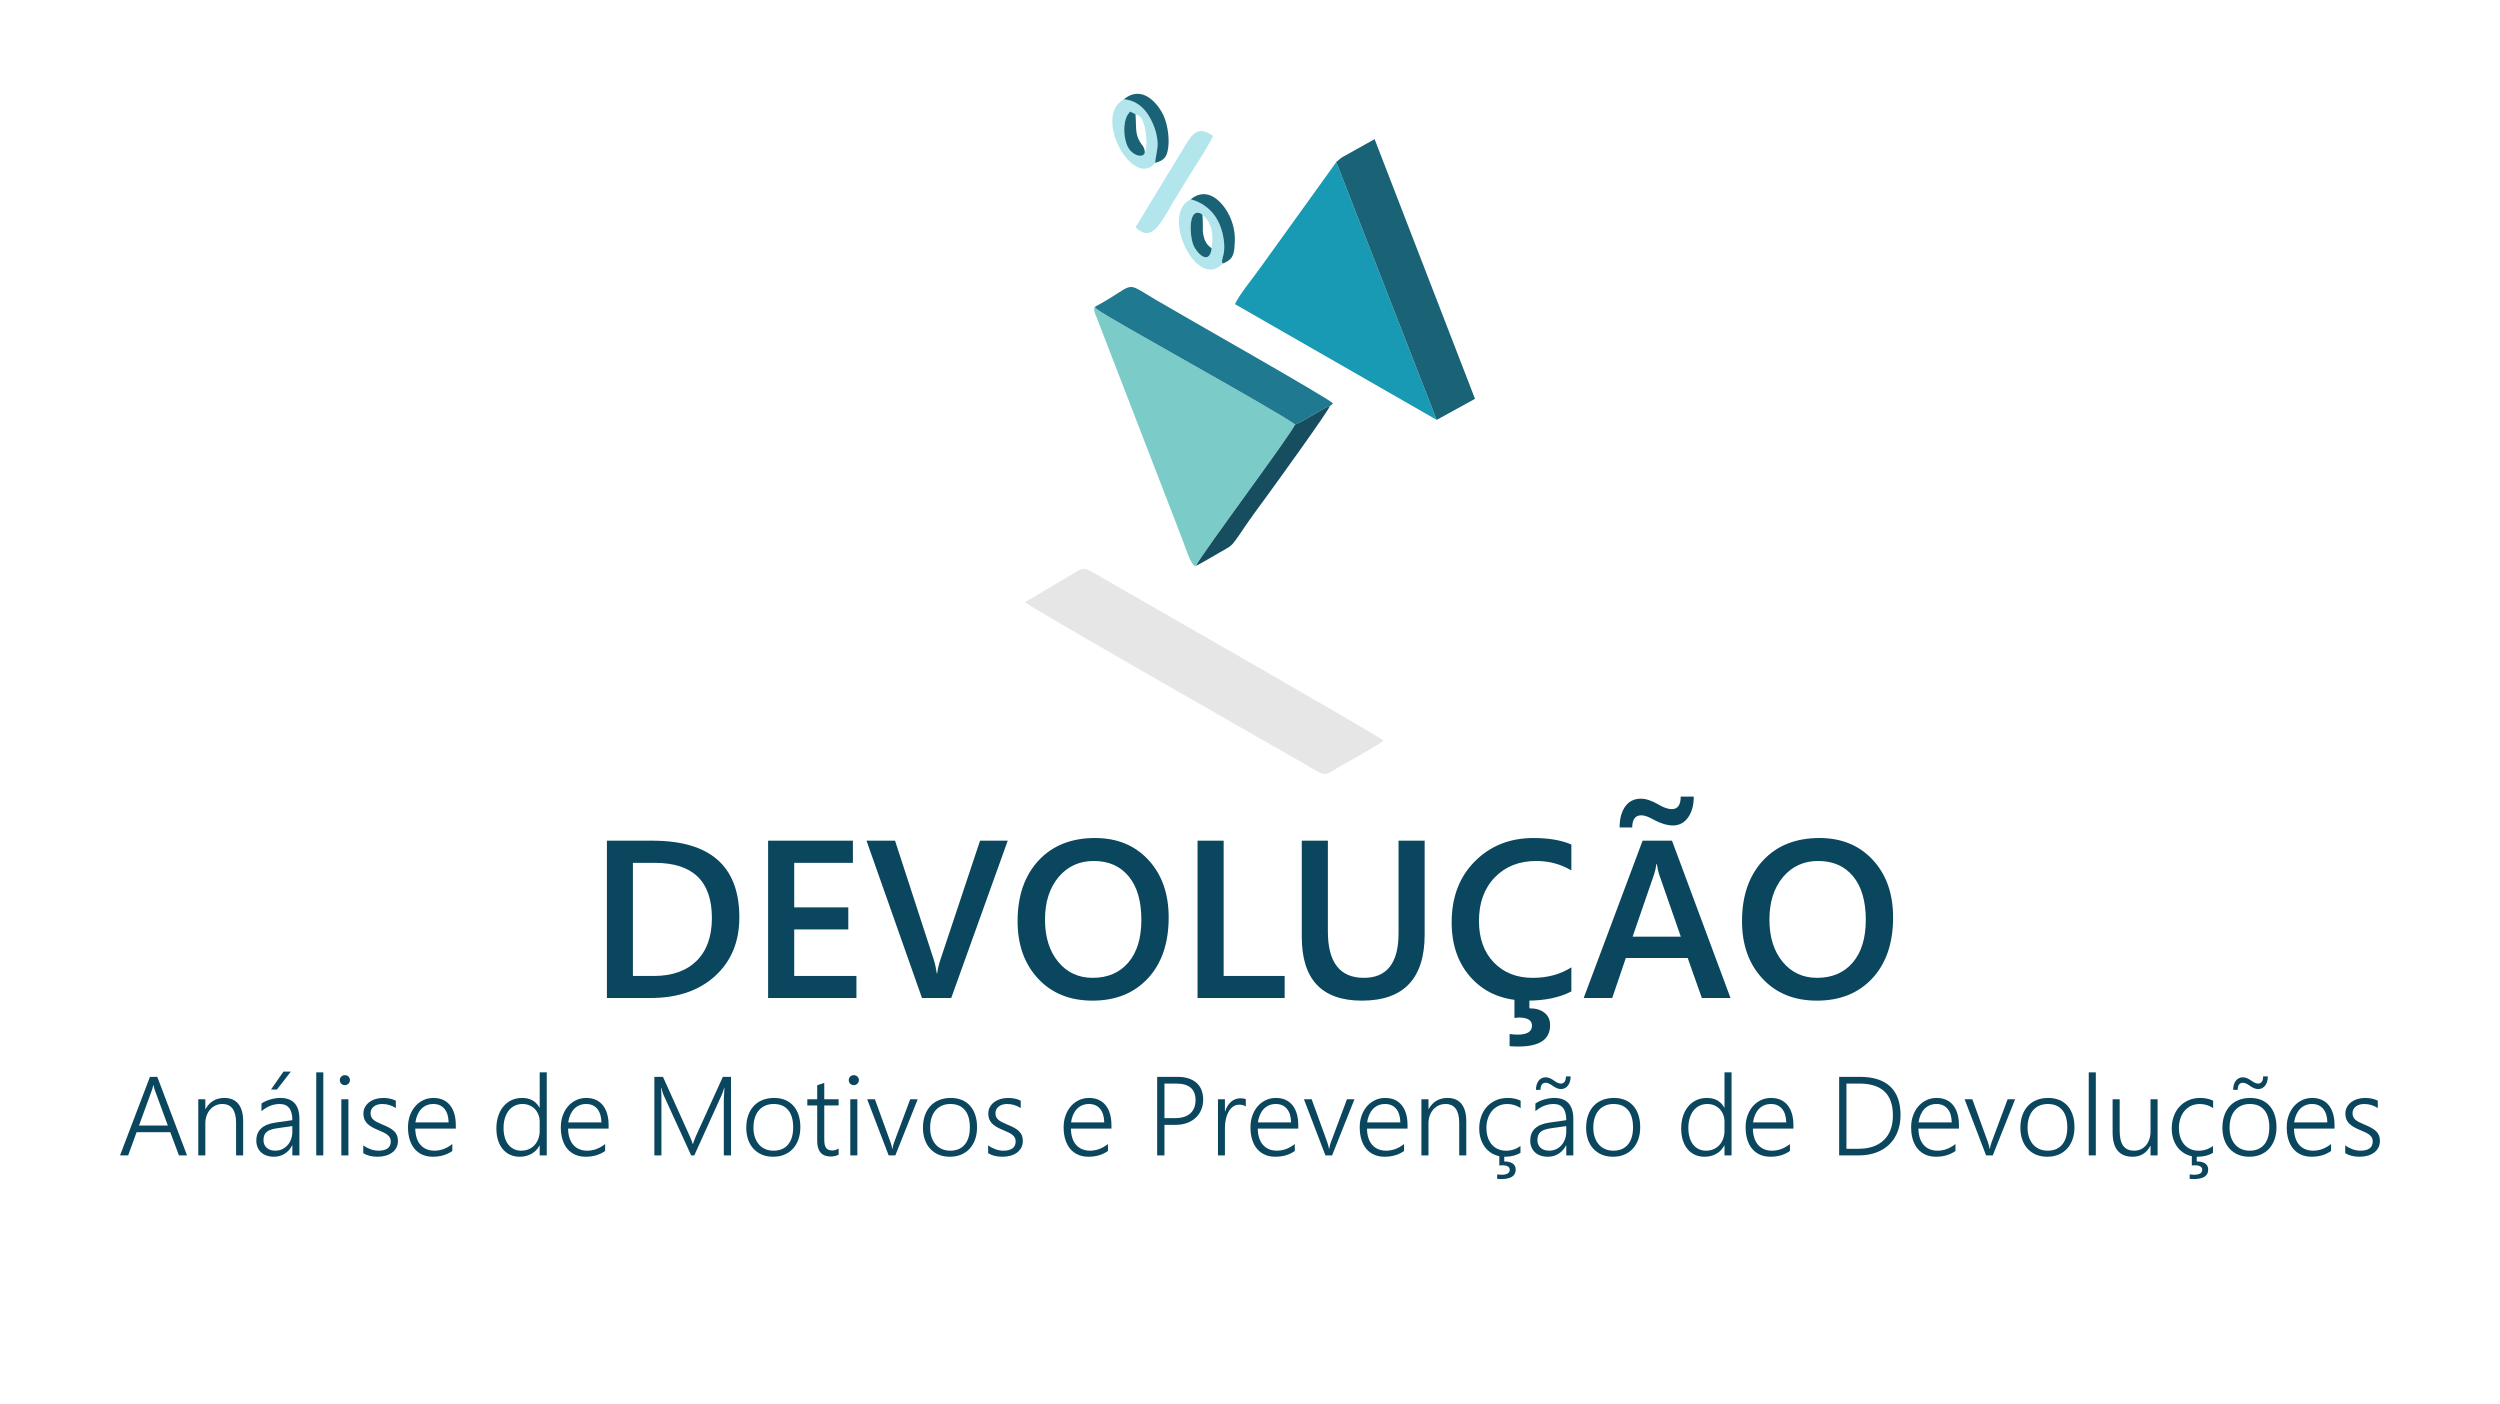 <?xml version="1.0" encoding="UTF-8"?>
<!DOCTYPE svg PUBLIC "-//W3C//DTD SVG 1.1//EN" "http://www.w3.org/Graphics/SVG/1.1/DTD/svg11.dtd">
<!-- Creator: CorelDRAW 2020 (64 Bit) -->
<svg xmlns="http://www.w3.org/2000/svg" xml:space="preserve" width="94.192mm" height="52.917mm" version="1.1" style="shape-rendering:geometricPrecision; text-rendering:geometricPrecision; image-rendering:optimizeQuality; fill-rule:evenodd; clip-rule:evenodd"
viewBox="0 0 9384.03 5271.93"
 xmlns:xlink="http://www.w3.org/1999/xlink"
 xmlns:xodm="http://www.corel.com/coreldraw/odm/2003">
 <defs>
  <style type="text/css">
   <![CDATA[
    .fil1 {fill:none}
    .fil8 {fill:#164E60}
    .fil5 {fill:#189AB4}
    .fil6 {fill:#1A6276}
    .fil7 {fill:#1F7990}
    .fil4 {fill:#7BCCC9}
    .fil9 {fill:#B2E6EC}
    .fil3 {fill:#E6E6E6}
    .fil0 {fill:white}
    .fil2 {fill:#0A465E;fill-rule:nonzero}
   ]]>
  </style>
 </defs>
 <g id="Camada_x0020_1">
  <rect class="fil0" x="-0" y="-0" width="9384.03" height="5271.93"/>
  <rect class="fil1" x="439.33" y="439.32" width="8505.38" height="4393.28"/>
  <path class="fil2" d="M2278.12 3746.16l0 -590.6 170.38 0c217.77,0 326.73,95.88 326.73,287.92 0,91.1 -30.23,164.34 -90.68,219.73 -60.45,55.25 -141.43,82.95 -242.93,82.95l-163.5 0zm97.56 -507.37l0 424.57 78.31 0c68.88,0 122.45,-18.98 160.83,-56.8 38.24,-37.96 57.36,-91.53 57.36,-160.69 0,-138.06 -71.41,-207.08 -214.53,-207.08l-81.96 0z"/>
  <polygon id="1" class="fil2" points="3214.69,3746.16 2883.19,3746.16 2883.19,3155.56 3201.47,3155.56 3201.47,3238.79 2981.18,3238.79 2981.18,3405.95 3184.19,3405.95 3184.19,3488.75 2981.18,3488.75 2981.18,3663.36 3214.69,3663.36 "/>
  <path id="2" class="fil2" d="M3782.66 3155.56l-212.15 590.6 -109.66 0 -208.34 -590.6 107.12 0 145.79 448.04c4.63,14.35 8.15,30.93 10.68,49.91l1.68 0c1.83,-15.75 5.91,-32.62 11.96,-50.75l149.02 -447.21 103.89 0z"/>
  <path id="3" class="fil2" d="M4100.93 3756.01c-85.05,0 -153.24,-27.56 -204.55,-82.81 -51.17,-55.1 -76.75,-126.94 -76.75,-215.37 0,-95.03 26.14,-170.81 78.31,-227.33 52.15,-56.51 123.01,-84.91 212.42,-84.91 82.94,0 149.72,27.56 200.47,82.38 50.61,54.97 75.92,126.82 75.92,215.52 0,96.3 -25.86,172.49 -77.74,228.58 -52.02,55.96 -121.33,83.94 -208.07,83.94zm4.5 -524.25c-53.99,0 -97.99,20.1 -132.02,60.45 -33.87,40.49 -50.89,93.49 -50.89,159.42 0,65.65 16.59,118.52 49.48,158.59 32.9,40.06 76.06,60.16 129.34,60.16 56.52,0 101.22,-19.12 133.84,-57.22 32.62,-38.24 49.07,-91.67 49.07,-160.27 0,-70.58 -15.88,-125.12 -47.66,-163.5 -31.63,-38.39 -75.35,-57.64 -131.16,-57.64z"/>
  <polygon id="4" class="fil2" points="4822.13,3746.16 4495.14,3746.16 4495.14,3155.56 4593.12,3155.56 4593.12,3663.36 4822.13,3663.36 "/>
  <path id="5" class="fil2" d="M5347.65 3507.31c0,165.75 -78.59,248.7 -235.62,248.7 -150.43,0 -225.65,-79.71 -225.65,-239.27l0 -361.17 97.99 0 0 341.06c0,115.84 44.98,173.76 135.09,173.76 86.75,0 130.18,-55.95 130.18,-167.57l0 -347.25 97.99 0 0 351.74z"/>
  <path id="6" class="fil2" d="M5898.31 3721.42c-44.42,23.06 -99.82,34.59 -165.89,34.59 -85.76,0 -154.36,-27 -205.96,-81.12 -51.6,-54.13 -77.46,-125.12 -77.46,-212.99 0,-94.33 29.1,-170.67 87.16,-228.87 58.06,-58.34 131.45,-87.44 220.16,-87.44 57.08,0 104.46,8.16 141.99,24.32l0 97.29c-39.78,-23.61 -83.65,-35.43 -131.73,-35.43 -63.96,0 -115.84,20.38 -155.49,61.3 -39.64,40.91 -59.61,95.59 -59.61,163.92 0,65.1 18.56,116.97 55.67,155.49 37.11,38.67 85.76,57.92 146.21,57.92 55.67,0 104.03,-13.21 144.94,-39.5l0 90.53zm-79.85 126.95c0,53.14 -39.5,79.85 -118.52,79.85 -12.93,0 -24.04,-0.42 -33.45,-1.27l0 -45.69c12.09,1.68 21.93,2.39 29.24,2.39 36.55,0 54.82,-11.25 54.82,-33.74 0,-20.24 -16.59,-30.51 -49.76,-30.51 -2.81,0 -8.15,0.56 -16.17,1.68l0 -74.93 56.1 0 0 38.67c23.9,0 42.73,5.62 56.8,16.73 14.06,11.11 20.94,26.71 20.94,46.81z"/>
  <path id="7" class="fil2" d="M6495.66 3746.16l-107.55 0 -53.14 -150.29 -232.24 0 -51.04 150.29 -107.12 0 221.13 -590.6 110.37 0 219.59 590.6zm-186.55 -230.28l-81.96 -235.62c-2.53,-7.59 -5.2,-19.97 -7.87,-36.98l-1.69 0c-2.38,15.61 -5.2,27.98 -8.15,36.98l-81.26 235.62 180.93 0zm48.64 -525.65c0,31.77 -7.02,57.78 -21.23,78.03 -14.06,20.1 -33.32,30.23 -57.49,30.23 -19.69,0 -42.31,-6.61 -67.91,-19.69 -21.37,-12.36 -37.96,-18.55 -49.76,-18.55 -23.05,0 -34.58,15.18 -34.58,45.69l-47.38 0c0,-32.62 6.89,-58.77 20.95,-78.45 14.06,-19.69 33.59,-29.53 58.9,-29.53 18.7,0 40.21,7.03 64.67,21.09 19.83,12.09 36.98,18.13 51.46,18.13 22.22,0 33.32,-15.74 33.32,-46.95l49.07 0z"/>
  <path id="8" class="fil2" d="M6820.13 3756.01c-85.05,0 -153.24,-27.56 -204.55,-82.81 -51.17,-55.1 -76.75,-126.94 -76.75,-215.37 0,-95.03 26.14,-170.81 78.31,-227.33 52.15,-56.51 123.01,-84.91 212.42,-84.91 82.94,0 149.72,27.56 200.47,82.38 50.61,54.97 75.92,126.82 75.92,215.52 0,96.3 -25.86,172.49 -77.74,228.58 -52.02,55.96 -121.33,83.94 -208.07,83.94zm4.5 -524.25c-53.99,0 -97.99,20.1 -132.02,60.45 -33.87,40.49 -50.89,93.49 -50.89,159.42 0,65.65 16.59,118.52 49.48,158.59 32.9,40.06 76.06,60.16 129.34,60.16 56.52,0 101.22,-19.12 133.84,-57.22 32.62,-38.24 49.07,-91.67 49.07,-160.27 0,-70.58 -15.88,-125.12 -47.66,-163.5 -31.63,-38.39 -75.35,-57.64 -131.16,-57.64z"/>
  <path class="fil2" d="M671.65 4336.89l-32.5 -87.18 -126.44 0 -31.65 87.18 -30.47 0 112.24 -294.84 27.6 0 111.61 294.84 -30.4 0zm-89.85 -243.24c-0.99,-2.6 -1.96,-5.62 -3.02,-9.06 -1.06,-3.37 -1.89,-7.3 -2.6,-11.73l-0.77 0c-0.85,4.42 -1.76,8.36 -2.81,11.73 -1.06,3.44 -2.04,6.46 -3.02,9.06l-47.81 131.2 108.25 0 -48.23 -131.2z"/>
  <path id="1" class="fil2" d="M886.18 4336.89l0 -121.45c0,-47.66 -17.21,-71.46 -51.67,-71.46 -9.13,0 -17.62,1.82 -25.41,5.48 -7.79,3.65 -14.53,8.63 -20.21,15.09 -5.62,6.46 -10.11,14.11 -13.27,22.95 -3.23,8.85 -4.84,18.46 -4.84,28.71l0 120.67 -26.54 0 0 -210.6 26.54 0 0 36.51 0.84 0c15.59,-27.74 39.1,-41.56 70.42,-41.56 23.02,0 40.57,7.44 52.64,22.4 12.01,14.95 18.04,36.57 18.04,64.87l0 128.39 -26.53 0z"/>
  <path id="2" class="fil2" d="M1097.33 4336.89l0 -37.49 -0.84 0c-6.81,13.48 -16.22,23.94 -28.08,31.38 -11.87,7.44 -25.27,11.16 -40.22,11.16 -10.18,0 -19.31,-1.47 -27.45,-4.35 -8.22,-2.87 -15.09,-6.94 -20.78,-12.21 -5.76,-5.33 -10.11,-11.65 -13.2,-19.09 -3.09,-7.44 -4.63,-15.58 -4.63,-24.57 0,-19.1 5.9,-34.33 17.69,-45.63 11.8,-11.38 29.62,-18.75 53.49,-22.19l64.02 -9.27c0,-40.44 -15.72,-60.65 -47.24,-60.65 -24.64,0 -47.52,8.99 -68.58,26.96l0 -28.78c4.42,-3.09 9.4,-5.97 14.95,-8.5 5.62,-2.52 11.51,-4.7 17.69,-6.6 6.18,-1.82 12.56,-3.23 19.09,-4.28 6.6,-1.06 12.92,-1.54 19.17,-1.54 23.51,0 41.35,6.61 53.35,19.73 12.07,13.2 18.11,32.79 18.11,58.9l0 137.03 -26.54 0zm-54.41 -102.28c-9.54,1.34 -17.61,3.02 -24.36,5.12 -6.73,2.03 -12.28,4.84 -16.71,8.36 -4.41,3.51 -7.65,7.79 -9.68,12.91 -2.03,5.2 -3.09,11.52 -3.09,19.1 0,5.61 0.99,10.81 3.02,15.65 1.96,4.77 4.84,8.92 8.64,12.42 3.79,3.51 8.35,6.25 13.83,8.14 5.4,1.9 11.58,2.88 18.46,2.88 9.34,0 17.9,-1.75 25.76,-5.33 7.79,-3.58 14.6,-8.57 20.28,-14.81 5.69,-6.32 10.18,-13.9 13.41,-22.68 3.23,-8.78 4.84,-18.32 4.84,-28.64l0 -20.77 -54.41 7.65zm-3.44 -144.97l-22.18 0 46.81 -67.39 27.74 0 -52.37 67.39z"/>
  <polygon id="3" class="fil2" points="1187.05,4336.89 1187.05,4025.21 1213.59,4025.21 1213.59,4336.89 "/>
  <path id="4" class="fil2" d="M1294.31 4073.23c-5.12,0 -9.47,-1.76 -13.2,-5.34 -3.79,-3.58 -5.61,-8.14 -5.61,-13.62 0,-5.33 1.82,-9.75 5.61,-13.27 3.73,-3.51 8.08,-5.26 13.2,-5.26 2.6,0 5.12,0.42 7.44,1.34 2.38,0.91 4.35,2.17 6.11,3.79 1.75,1.68 3.09,3.66 4.14,5.9 1.05,2.25 1.54,4.77 1.54,7.51 0,2.6 -0.5,5.05 -1.47,7.44 -0.92,2.32 -2.32,4.35 -4.14,6.04 -1.75,1.75 -3.8,3.09 -6.04,4.01 -2.32,0.98 -4.84,1.47 -7.58,1.47zm-13.06 263.66l0 -210.6 26.54 0 0 210.6 -26.54 0z"/>
  <path id="5" class="fil2" d="M1363.67 4299.05c4,3.16 8.28,5.97 12.91,8.43 4.63,2.45 9.47,4.56 14.4,6.39 4.91,1.75 9.82,3.09 14.87,4 4.99,0.92 9.69,1.34 14.26,1.34 31.16,0 46.75,-11.72 46.75,-35.1 0,-5.33 -1.13,-9.96 -3.31,-13.9 -2.17,-3.93 -5.33,-7.51 -9.4,-10.74 -4.14,-3.23 -9.06,-6.18 -14.81,-8.92 -5.75,-2.74 -12.28,-5.61 -19.51,-8.63 -9.76,-4.01 -18.11,-8.08 -25.14,-12.14 -6.94,-4.14 -12.7,-8.64 -17.27,-13.48 -4.49,-4.92 -7.86,-10.25 -10.04,-16.08 -2.17,-5.83 -3.3,-12.49 -3.3,-19.87 0,-9.34 2.03,-17.69 6.04,-24.92 4.07,-7.3 9.47,-13.48 16.29,-18.54 6.87,-5.05 14.73,-8.98 23.65,-11.65 8.99,-2.67 18.39,-4.01 28.22,-4.01 18.18,0 33.97,3.44 47.52,10.25l0 27.73c-15.72,-10.18 -32.72,-15.23 -50.89,-15.23 -6.54,0 -12.5,0.85 -17.9,2.46 -5.41,1.68 -10.04,4 -13.9,7.01 -3.8,3.02 -6.81,6.68 -8.92,10.89 -2.11,4.2 -3.16,8.84 -3.16,13.9 0,5.26 0.84,9.82 2.45,13.69 1.68,3.93 4.21,7.51 7.72,10.67 3.52,3.09 8.01,6.11 13.55,9.06 5.55,2.88 12.28,5.97 20.29,9.27 10.1,4.06 18.88,8.14 26.25,12.21 7.44,4.06 13.55,8.42 18.32,13.19 4.77,4.71 8.35,9.97 10.67,15.87 2.31,5.83 3.51,12.56 3.51,20.21 0,9.47 -1.96,17.97 -5.83,25.35 -3.93,7.44 -9.34,13.69 -16.21,18.74 -6.88,5.05 -15.02,8.92 -24.29,11.52 -9.27,2.59 -19.38,3.93 -30.33,3.93 -21.2,0 -39.03,-4.49 -53.49,-13.4l0 -29.49z"/>
  <path id="6" class="fil2" d="M1558.82 4236.23c0.15,12.91 1.83,24.5 5.13,34.82 3.3,10.24 8,19.02 14.18,26.11 6.18,7.16 13.69,12.63 22.54,16.36 8.85,3.79 18.81,5.68 29.91,5.68 23.72,0 46.12,-8.28 67.25,-24.92l0 26.04c-20.14,14.4 -44.57,21.62 -73.22,21.62 -14.12,0 -26.96,-2.45 -38.48,-7.44 -11.51,-4.91 -21.27,-12.07 -29.41,-21.48 -8.07,-9.4 -14.32,-20.99 -18.67,-34.68 -4.42,-13.76 -6.61,-29.41 -6.61,-46.95 0,-15.8 2.39,-30.4 7.16,-43.88 4.84,-13.41 11.45,-25.07 19.94,-34.89 8.57,-9.83 18.61,-17.48 30.26,-23.02 11.66,-5.55 24.36,-8.36 38.19,-8.36 13.62,0 25.55,2.39 36.02,7.09 10.39,4.77 19.17,11.51 26.18,20.28 7.09,8.78 12.42,19.45 16.15,32.08 3.72,12.64 5.54,26.75 5.54,42.33l0 13.2 -152.05 0zm125.1 -23.16c-0.43,-21.91 -5.62,-38.89 -15.66,-50.97 -10.03,-12.07 -24,-18.11 -41.83,-18.11 -8.92,0 -17.2,1.54 -24.85,4.7 -7.58,3.16 -14.33,7.72 -20.08,13.69 -5.75,5.97 -10.53,13.27 -14.32,21.84 -3.8,8.56 -6.39,18.18 -7.93,28.85l124.67 0z"/>
  <path id="7" class="fil2" d="M2025.78 4336.89l0 -36.92 -0.84 0c-6.95,13.26 -16.99,23.65 -29.91,30.95 -12.98,7.37 -27.73,11.02 -44.15,11.02 -13.2,0 -25.13,-2.45 -35.95,-7.29 -10.74,-4.92 -20.01,-11.94 -27.66,-21.13 -7.65,-9.2 -13.62,-20.29 -17.82,-33.35 -4.14,-13.06 -6.26,-27.81 -6.26,-44.22 0,-17.07 2.32,-32.58 6.88,-46.69 4.63,-14.04 11.16,-26.11 19.59,-36.22 8.42,-10.11 18.6,-17.9 30.47,-23.44 11.87,-5.55 25.06,-8.36 39.59,-8.36 30.33,0 52.08,12.14 65.22,36.43l0.84 0 0 -132.46 26.54 0 0 311.68 -26.54 0zm0 -127.2c0,-9.2 -1.61,-17.82 -4.77,-25.76 -3.16,-7.93 -7.51,-14.87 -13.12,-20.77 -5.69,-5.9 -12.43,-10.6 -20.36,-14.04 -7.86,-3.45 -16.57,-5.13 -26.04,-5.13 -10.46,0 -20.07,2.03 -28.85,6.18 -8.78,4.14 -16.36,10.04 -22.61,17.83 -6.25,7.72 -11.09,17.2 -14.6,28.29 -3.52,11.09 -5.27,23.72 -5.27,37.9 0,13.27 1.61,25.21 4.77,35.81 3.16,10.6 7.65,19.52 13.48,26.75 5.83,7.29 12.78,12.84 20.92,16.71 8.07,3.86 17.13,5.75 26.96,5.75 10.74,0 20.42,-1.89 28.99,-5.75 8.56,-3.87 15.86,-9.13 21.83,-15.87 5.97,-6.73 10.6,-14.6 13.83,-23.65 3.23,-9.06 4.84,-18.75 4.84,-29.07l0 -35.17z"/>
  <path id="8" class="fil2" d="M2132.42 4236.23c0.15,12.91 1.83,24.5 5.13,34.82 3.3,10.24 8,19.02 14.18,26.11 6.18,7.16 13.69,12.63 22.54,16.36 8.85,3.79 18.81,5.68 29.91,5.68 23.72,0 46.12,-8.28 67.25,-24.92l0 26.04c-20.14,14.4 -44.57,21.62 -73.22,21.62 -14.12,0 -26.96,-2.45 -38.48,-7.44 -11.51,-4.91 -21.27,-12.07 -29.41,-21.48 -8.07,-9.4 -14.32,-20.99 -18.67,-34.68 -4.42,-13.76 -6.61,-29.41 -6.61,-46.95 0,-15.8 2.39,-30.4 7.16,-43.88 4.84,-13.41 11.45,-25.07 19.94,-34.89 8.57,-9.83 18.61,-17.48 30.26,-23.02 11.66,-5.55 24.36,-8.36 38.19,-8.36 13.62,0 25.55,2.39 36.02,7.09 10.39,4.77 19.17,11.51 26.18,20.28 7.09,8.78 12.42,19.45 16.15,32.08 3.72,12.64 5.54,26.75 5.54,42.33l0 13.2 -152.05 0zm125.1 -23.16c-0.43,-21.91 -5.62,-38.89 -15.66,-50.97 -10.03,-12.07 -24,-18.11 -41.83,-18.11 -8.92,0 -17.2,1.54 -24.85,4.7 -7.58,3.16 -14.33,7.72 -20.08,13.69 -5.75,5.97 -10.53,13.27 -14.32,21.84 -3.8,8.56 -6.39,18.18 -7.93,28.85l124.67 0z"/>
  <path id="9" class="fil2" d="M2716.9 4336.89l0 -203.58c0,-10.39 0.84,-27.17 2.45,-50.33l-0.84 0c-1.9,6.18 -3.66,11.52 -5.2,16.01 -1.61,4.56 -3.09,8.21 -4.42,11.09l-102.83 226.81 -11.73 0 -102.98 -225.34c-3.02,-6.88 -6.11,-16.5 -9.27,-28.99l-0.84 0c0.56,6.32 0.98,13.48 1.19,21.62 0.22,8.07 0.29,17.06 0.29,26.89l0 205.82 -26.54 0 0 -294.84 32.29 0 100.04 221.62c2.04,4.7 4.07,9.47 6.04,14.32 2.04,4.84 3.87,10.04 5.48,15.51l1.27 0c1.89,-5.47 3.65,-10.45 5.19,-15.01 1.61,-4.49 3.51,-9.41 5.9,-14.61l100.87 -221.83 30.61 0 0 294.84 -26.95 0z"/>
  <path id="10" class="fil2" d="M2902.08 4341.94c-15.58,0 -29.63,-2.59 -41.98,-7.79 -12.42,-5.26 -23.02,-12.63 -31.8,-22.18 -8.77,-9.55 -15.44,-20.92 -20.07,-34.26 -4.7,-13.34 -7.02,-28.07 -7.02,-44.29 0,-17.55 2.46,-33.28 7.37,-47.1 4.99,-13.9 12.01,-25.62 21.06,-35.31 9.13,-9.69 20.14,-17.06 33,-22.12 12.91,-5.12 27.31,-7.65 43.17,-7.65 15.23,0 28.92,2.53 41.07,7.51 12.21,4.98 22.54,12.28 31.03,21.69 8.49,9.48 15.02,21.06 19.52,34.61 4.56,13.62 6.8,29.06 6.8,46.34 0,16.49 -2.39,31.44 -7.09,44.99 -4.7,13.55 -11.44,25.14 -20.21,34.89 -8.78,9.76 -19.45,17.28 -32.08,22.68 -12.56,5.34 -26.82,8 -42.75,8zm2.1 -197.96c-11.58,0 -21.97,1.96 -31.3,5.97 -9.35,4.01 -17.35,9.75 -24.01,17.41 -6.68,7.57 -11.8,16.92 -15.37,28.01 -3.59,11.02 -5.34,23.58 -5.34,37.56 0,13.19 1.75,25.06 5.34,35.59 3.58,10.6 8.63,19.66 15.16,27.24 6.53,7.51 14.46,13.34 23.79,17.34 9.34,4.07 19.73,6.11 31.31,6.11 11.8,0 22.26,-1.96 31.31,-5.9 9.05,-3.86 16.7,-9.54 23.02,-17.06 6.32,-7.51 11.09,-16.64 14.32,-27.52 3.23,-10.81 4.84,-23.16 4.84,-37.06 0,-28.36 -6.32,-50.12 -18.95,-65.15 -12.64,-15.02 -30.68,-22.54 -54.13,-22.54z"/>
  <path id="11" class="fil2" d="M3147.92 4334.29c-9.06,4.56 -18.89,6.81 -29.56,6.81 -33.9,0 -50.89,-19.59 -50.89,-58.76l0 -132.88 -37.07 0 0 -23.17 37.07 0 0 -52.85 26.53 -8.64 0 61.49 53.92 0 0 23.17 -53.92 0 0 128.67c0,14.26 2.32,24.5 6.95,30.82 4.63,6.25 12.42,9.4 23.51,9.4 8.15,0 15.94,-2.46 23.45,-7.37l0 23.3z"/>
  <path id="12" class="fil2" d="M3204.71 4073.23c-5.12,0 -9.47,-1.76 -13.2,-5.34 -3.79,-3.58 -5.61,-8.14 -5.61,-13.62 0,-5.33 1.82,-9.75 5.61,-13.27 3.73,-3.51 8.08,-5.26 13.2,-5.26 2.6,0 5.12,0.42 7.44,1.34 2.38,0.91 4.35,2.17 6.11,3.79 1.75,1.68 3.09,3.66 4.14,5.9 1.05,2.25 1.54,4.77 1.54,7.51 0,2.6 -0.5,5.05 -1.47,7.44 -0.92,2.32 -2.32,4.35 -4.14,6.04 -1.75,1.75 -3.8,3.09 -6.04,4.01 -2.32,0.98 -4.84,1.47 -7.58,1.47zm-13.06 263.66l0 -210.6 26.54 0 0 210.6 -26.54 0z"/>
  <path id="13" class="fil2" d="M3360.77 4336.89l-25.07 0 -80.59 -210.6 28.99 0 58.2 160.41c3.51,9.75 5.82,18.32 6.73,25.69l0.85 0c1.61,-9.83 3.79,-18.11 6.39,-24.85l60.22 -161.26 28.15 0 -83.89 210.6z"/>
  <path id="14" class="fil2" d="M3565.32 4341.94c-15.58,0 -29.63,-2.59 -41.98,-7.79 -12.42,-5.26 -23.02,-12.63 -31.8,-22.18 -8.77,-9.55 -15.44,-20.92 -20.07,-34.26 -4.7,-13.34 -7.02,-28.07 -7.02,-44.29 0,-17.55 2.46,-33.28 7.37,-47.1 4.99,-13.9 12.01,-25.62 21.06,-35.31 9.13,-9.69 20.14,-17.06 33,-22.12 12.91,-5.12 27.31,-7.65 43.17,-7.65 15.23,0 28.92,2.53 41.07,7.51 12.21,4.98 22.54,12.28 31.03,21.69 8.49,9.48 15.02,21.06 19.52,34.61 4.56,13.62 6.8,29.06 6.8,46.34 0,16.49 -2.39,31.44 -7.09,44.99 -4.7,13.55 -11.44,25.14 -20.21,34.89 -8.78,9.76 -19.45,17.28 -32.08,22.68 -12.56,5.34 -26.82,8 -42.75,8zm2.1 -197.96c-11.58,0 -21.97,1.96 -31.3,5.97 -9.35,4.01 -17.35,9.75 -24.01,17.41 -6.68,7.57 -11.8,16.92 -15.37,28.01 -3.59,11.02 -5.34,23.58 -5.34,37.56 0,13.19 1.75,25.06 5.34,35.59 3.58,10.6 8.63,19.66 15.16,27.24 6.53,7.51 14.46,13.34 23.79,17.34 9.34,4.07 19.73,6.11 31.31,6.11 11.8,0 22.26,-1.96 31.31,-5.9 9.05,-3.86 16.7,-9.54 23.02,-17.06 6.32,-7.51 11.09,-16.64 14.32,-27.52 3.23,-10.81 4.84,-23.16 4.84,-37.06 0,-28.36 -6.32,-50.12 -18.95,-65.15 -12.64,-15.02 -30.68,-22.54 -54.13,-22.54z"/>
  <path id="15" class="fil2" d="M3709.23 4299.05c4,3.16 8.28,5.97 12.91,8.43 4.63,2.45 9.47,4.56 14.4,6.39 4.91,1.75 9.82,3.09 14.87,4 4.99,0.92 9.69,1.34 14.26,1.34 31.16,0 46.75,-11.72 46.75,-35.1 0,-5.33 -1.13,-9.96 -3.31,-13.9 -2.17,-3.93 -5.33,-7.51 -9.4,-10.74 -4.14,-3.23 -9.06,-6.18 -14.81,-8.92 -5.75,-2.74 -12.28,-5.61 -19.51,-8.63 -9.76,-4.01 -18.11,-8.08 -25.14,-12.14 -6.94,-4.14 -12.7,-8.64 -17.27,-13.48 -4.49,-4.92 -7.86,-10.25 -10.04,-16.08 -2.17,-5.83 -3.3,-12.49 -3.3,-19.87 0,-9.34 2.03,-17.69 6.04,-24.92 4.07,-7.3 9.47,-13.48 16.29,-18.54 6.87,-5.05 14.73,-8.98 23.65,-11.65 8.99,-2.67 18.39,-4.01 28.22,-4.01 18.18,0 33.97,3.44 47.52,10.25l0 27.73c-15.72,-10.18 -32.72,-15.23 -50.89,-15.23 -6.54,0 -12.5,0.85 -17.9,2.46 -5.41,1.68 -10.04,4 -13.9,7.01 -3.8,3.02 -6.81,6.68 -8.92,10.89 -2.11,4.2 -3.16,8.84 -3.16,13.9 0,5.26 0.84,9.82 2.45,13.69 1.68,3.93 4.21,7.51 7.72,10.67 3.52,3.09 8.01,6.11 13.55,9.06 5.55,2.88 12.28,5.97 20.29,9.27 10.1,4.06 18.88,8.14 26.25,12.21 7.44,4.06 13.55,8.42 18.32,13.19 4.77,4.71 8.35,9.97 10.67,15.87 2.31,5.83 3.51,12.56 3.51,20.21 0,9.47 -1.96,17.97 -5.83,25.35 -3.93,7.44 -9.34,13.69 -16.21,18.74 -6.88,5.05 -15.02,8.92 -24.29,11.52 -9.27,2.59 -19.38,3.93 -30.33,3.93 -21.2,0 -39.03,-4.49 -53.49,-13.4l0 -29.49z"/>
  <path id="16" class="fil2" d="M4019.79 4236.23c0.15,12.91 1.83,24.5 5.13,34.82 3.3,10.24 8,19.02 14.18,26.11 6.18,7.16 13.69,12.63 22.54,16.36 8.85,3.79 18.81,5.68 29.91,5.68 23.72,0 46.12,-8.28 67.25,-24.92l0 26.04c-20.14,14.4 -44.57,21.62 -73.22,21.62 -14.12,0 -26.96,-2.45 -38.48,-7.44 -11.51,-4.91 -21.27,-12.07 -29.41,-21.48 -8.07,-9.4 -14.32,-20.99 -18.67,-34.68 -4.42,-13.76 -6.61,-29.41 -6.61,-46.95 0,-15.8 2.39,-30.4 7.16,-43.88 4.84,-13.41 11.45,-25.07 19.94,-34.89 8.57,-9.83 18.61,-17.48 30.26,-23.02 11.66,-5.55 24.36,-8.36 38.19,-8.36 13.62,0 25.55,2.39 36.02,7.09 10.39,4.77 19.17,11.51 26.18,20.28 7.09,8.78 12.42,19.45 16.15,32.08 3.72,12.64 5.54,26.75 5.54,42.33l0 13.2 -152.05 0zm125.1 -23.16c-0.43,-21.91 -5.62,-38.89 -15.66,-50.97 -10.03,-12.07 -24,-18.11 -41.83,-18.11 -8.92,0 -17.2,1.54 -24.85,4.7 -7.58,3.16 -14.33,7.72 -20.08,13.69 -5.75,5.97 -10.53,13.27 -14.32,21.84 -3.8,8.56 -6.39,18.18 -7.93,28.85l124.67 0z"/>
  <path id="17" class="fil2" d="M4370.92 4222.33l0 114.56 -27.38 0 0 -294.84 76.16 0c15.52,0 29.21,1.89 41.14,5.76 11.94,3.86 22.05,9.4 30.26,16.71 8.29,7.23 14.54,16.14 18.75,26.74 4.27,10.53 6.39,22.61 6.39,36.22 0,13.69 -2.39,26.33 -7.23,37.91 -4.77,11.66 -11.66,21.62 -20.64,30.05 -8.98,8.5 -19.94,15.02 -32.85,19.8 -12.92,4.7 -27.52,7.09 -43.81,7.09l-40.79 0zm0 -155l0 129.72 39.1 0c25.35,0 44.64,-5.9 57.84,-17.62 13.13,-11.79 19.73,-28.42 19.73,-49.9 0,-41.49 -24.29,-62.2 -72.87,-62.2l-43.81 0z"/>
  <path id="18" class="fil2" d="M4676.22 4153.32c-6.18,-4.56 -14.11,-6.8 -23.87,-6.8 -6.94,0 -13.12,1.34 -18.46,4 -5.4,2.67 -10.03,6.26 -14.11,10.82 -4.07,4.48 -7.44,9.75 -10.25,15.72 -2.88,5.97 -5.12,12.14 -6.8,18.6 -1.75,6.46 -2.95,12.99 -3.73,19.52 -0.77,6.6 -1.12,12.84 -1.12,18.74l0 102.98 -26.12 0 0 -210.6 26.12 0 0 45.14 0.84 0c2.46,-7.65 5.55,-14.6 9.34,-20.63 3.8,-6.11 8.15,-11.31 13.06,-15.45 4.91,-4.2 10.32,-7.36 16.15,-9.54 5.82,-2.17 11.93,-3.3 18.39,-3.3 4.27,0 8.07,0.28 11.44,0.85 3.3,0.49 6.39,1.33 9.13,2.45l0 27.52z"/>
  <path id="19" class="fil2" d="M4721.14 4236.23c0.15,12.91 1.83,24.5 5.13,34.82 3.3,10.24 8,19.02 14.18,26.11 6.18,7.16 13.69,12.63 22.54,16.36 8.85,3.79 18.81,5.68 29.91,5.68 23.72,0 46.12,-8.28 67.25,-24.92l0 26.04c-20.14,14.4 -44.57,21.62 -73.22,21.62 -14.12,0 -26.96,-2.45 -38.48,-7.44 -11.51,-4.91 -21.27,-12.07 -29.41,-21.48 -8.07,-9.4 -14.32,-20.99 -18.67,-34.68 -4.42,-13.76 -6.61,-29.41 -6.61,-46.95 0,-15.8 2.39,-30.4 7.16,-43.88 4.84,-13.41 11.45,-25.07 19.94,-34.89 8.57,-9.83 18.61,-17.48 30.26,-23.02 11.66,-5.55 24.36,-8.36 38.19,-8.36 13.62,0 25.55,2.39 36.02,7.09 10.39,4.77 19.17,11.51 26.18,20.28 7.09,8.78 12.42,19.45 16.15,32.08 3.72,12.64 5.54,26.75 5.54,42.33l0 13.2 -152.05 0zm125.1 -23.16c-0.43,-21.91 -5.62,-38.89 -15.66,-50.97 -10.03,-12.07 -24,-18.11 -41.83,-18.11 -8.92,0 -17.2,1.54 -24.85,4.7 -7.58,3.16 -14.33,7.72 -20.08,13.69 -5.75,5.97 -10.53,13.27 -14.32,21.84 -3.8,8.56 -6.39,18.18 -7.93,28.85l124.67 0z"/>
  <path id="20" class="fil2" d="M5000.19 4336.89l-25.07 0 -80.59 -210.6 28.99 0 58.2 160.41c3.51,9.75 5.82,18.32 6.73,25.69l0.85 0c1.61,-9.83 3.79,-18.11 6.39,-24.85l60.22 -161.26 28.15 0 -83.89 210.6z"/>
  <path id="21" class="fil2" d="M5131.24 4236.23c0.15,12.91 1.83,24.5 5.13,34.82 3.3,10.24 8,19.02 14.18,26.11 6.18,7.16 13.69,12.63 22.54,16.36 8.85,3.79 18.81,5.68 29.91,5.68 23.72,0 46.12,-8.28 67.25,-24.92l0 26.04c-20.14,14.4 -44.57,21.62 -73.22,21.62 -14.12,0 -26.96,-2.45 -38.48,-7.44 -11.51,-4.91 -21.27,-12.07 -29.41,-21.48 -8.07,-9.4 -14.32,-20.99 -18.67,-34.68 -4.42,-13.76 -6.61,-29.41 -6.61,-46.95 0,-15.8 2.39,-30.4 7.16,-43.88 4.84,-13.41 11.45,-25.07 19.94,-34.89 8.57,-9.83 18.61,-17.48 30.26,-23.02 11.66,-5.55 24.36,-8.36 38.19,-8.36 13.62,0 25.55,2.39 36.02,7.09 10.39,4.77 19.17,11.51 26.18,20.28 7.09,8.78 12.42,19.45 16.15,32.08 3.72,12.64 5.54,26.75 5.54,42.33l0 13.2 -152.05 0zm125.1 -23.16c-0.43,-21.91 -5.62,-38.89 -15.66,-50.97 -10.03,-12.07 -24,-18.11 -41.83,-18.11 -8.92,0 -17.2,1.54 -24.85,4.7 -7.58,3.16 -14.33,7.72 -20.08,13.69 -5.75,5.97 -10.53,13.27 -14.32,21.84 -3.8,8.56 -6.39,18.18 -7.93,28.85l124.67 0z"/>
  <path id="22" class="fil2" d="M5477.32 4336.89l0 -121.45c0,-47.66 -17.21,-71.46 -51.67,-71.46 -9.13,0 -17.62,1.82 -25.41,5.48 -7.79,3.65 -14.53,8.63 -20.21,15.09 -5.62,6.46 -10.11,14.11 -13.27,22.95 -3.23,8.85 -4.84,18.46 -4.84,28.71l0 120.67 -26.54 0 0 -210.6 26.54 0 0 36.51 0.84 0c15.59,-27.74 39.1,-41.56 70.42,-41.56 23.02,0 40.57,7.44 52.64,22.4 12.01,14.95 18.04,36.57 18.04,64.87l0 128.39 -26.53 0z"/>
  <path id="23" class="fil2" d="M5707.22 4327.35c-15.66,9.47 -34.54,14.32 -56.8,14.6 -15.09,0.14 -28.71,-2.45 -40.79,-7.79 -12.07,-5.4 -22.32,-12.84 -30.88,-22.32 -8.5,-9.55 -15.02,-20.78 -19.52,-33.77 -4.56,-12.91 -6.8,-27.02 -6.8,-42.25 0,-15.8 2.38,-30.62 7.22,-44.51 4.78,-13.97 11.8,-26.04 20.99,-36.43 9.2,-10.31 20.43,-18.53 33.77,-24.57 13.26,-6.04 28.49,-9.06 45.7,-9.06 17.4,0 33.34,3.37 47.73,10.11l0 27.94c-15.37,-10.17 -32.01,-15.3 -49.91,-15.3 -12.49,0 -23.65,2.39 -33.41,7.09 -9.75,4.77 -17.97,11.23 -24.64,19.38 -6.67,8.14 -11.73,17.68 -15.23,28.63 -3.51,10.89 -5.27,22.47 -5.27,34.68 0,11.24 1.47,22.05 4.42,32.29 2.95,10.32 7.51,19.38 13.62,27.31 6.11,7.87 13.83,14.19 23.17,18.82 9.4,4.7 20.35,7.01 33.06,7.01 19.8,0 37.63,-5.9 53.57,-17.75l0 25.9zm-17.9 62.89c0,23.66 -18.18,35.52 -54.62,35.52 -5.13,0 -10.04,-0.21 -14.88,-0.63l0 -16.85c6.46,0.85 11.87,1.27 16.08,1.27 20.7,0 31.02,-6.25 31.02,-18.67 0,-11.24 -9.47,-16.86 -28.36,-16.86 -1.47,0 -3.16,0.07 -4.84,0.22 -1.75,0.14 -3.72,0.35 -5.9,0.63l0 -37.98 18.54 0 0 22.74c13.76,0 24.36,2.6 31.79,7.79 7.44,5.19 11.17,12.85 11.17,22.81z"/>
  <path id="24" class="fil2" d="M5879.13 4336.89l0 -37.49 -0.84 0c-6.81,13.48 -16.22,23.94 -28.08,31.38 -11.87,7.44 -25.27,11.16 -40.22,11.16 -10.18,0 -19.31,-1.47 -27.45,-4.35 -8.22,-2.87 -15.09,-6.94 -20.78,-12.21 -5.76,-5.33 -10.11,-11.65 -13.2,-19.09 -3.09,-7.44 -4.63,-15.58 -4.63,-24.57 0,-19.1 5.9,-34.33 17.69,-45.63 11.8,-11.38 29.62,-18.75 53.49,-22.19l64.02 -9.27c0,-40.44 -15.72,-60.65 -47.24,-60.65 -24.64,0 -47.52,8.99 -68.58,26.96l0 -28.78c4.42,-3.09 9.4,-5.97 14.95,-8.5 5.62,-2.52 11.51,-4.7 17.69,-6.6 6.18,-1.82 12.56,-3.23 19.09,-4.28 6.6,-1.06 12.92,-1.54 19.17,-1.54 23.51,0 41.35,6.61 53.35,19.73 12.07,13.2 18.11,32.79 18.11,58.9l0 137.03 -26.54 0zm-54.41 -102.28c-9.54,1.34 -17.61,3.02 -24.36,5.12 -6.73,2.03 -12.28,4.84 -16.71,8.36 -4.41,3.51 -7.65,7.79 -9.68,12.91 -2.03,5.2 -3.09,11.52 -3.09,19.1 0,5.61 0.99,10.81 3.02,15.65 1.96,4.77 4.84,8.92 8.64,12.42 3.79,3.51 8.35,6.25 13.83,8.14 5.4,1.9 11.58,2.88 18.46,2.88 9.34,0 17.9,-1.75 25.76,-5.33 7.79,-3.58 14.6,-8.57 20.28,-14.81 5.69,-6.32 10.18,-13.9 13.41,-22.68 3.23,-8.78 4.84,-18.32 4.84,-28.64l0 -20.77 -54.41 7.65zm70.83 -194.24c0,7.02 -0.85,13.48 -2.6,19.24 -1.68,5.82 -4.13,10.81 -7.29,15.02 -3.17,4.2 -7.02,7.43 -11.52,9.82 -4.56,2.32 -9.68,3.51 -15.44,3.51 -9.34,0 -20.07,-4.49 -32.15,-13.41 -9.62,-6.8 -17.76,-10.24 -24.5,-10.24 -13.06,0 -19.59,8.85 -19.59,26.6l-17.07 0c0,-7.01 0.85,-13.48 2.6,-19.23 1.68,-5.83 4.14,-10.74 7.3,-14.88 3.16,-4.14 7.02,-7.37 11.52,-9.62 4.56,-2.31 9.68,-3.44 15.44,-3.44 9.34,0 19.94,4.35 31.73,12.99 9.75,7.08 18.17,10.67 25.34,10.67 5.62,0 10.11,-2.25 13.48,-6.74 3.37,-4.49 5.05,-11.3 5.05,-20.28l17.69 0z"/>
  <path id="25" class="fil2" d="M6054.56 4341.94c-15.58,0 -29.63,-2.59 -41.98,-7.79 -12.42,-5.26 -23.02,-12.63 -31.8,-22.18 -8.77,-9.55 -15.44,-20.92 -20.07,-34.26 -4.7,-13.34 -7.02,-28.07 -7.02,-44.29 0,-17.55 2.46,-33.28 7.37,-47.1 4.99,-13.9 12.01,-25.62 21.06,-35.31 9.13,-9.69 20.14,-17.06 33,-22.12 12.91,-5.12 27.31,-7.65 43.17,-7.65 15.23,0 28.92,2.53 41.07,7.51 12.21,4.98 22.54,12.28 31.03,21.69 8.49,9.48 15.02,21.06 19.52,34.61 4.56,13.62 6.8,29.06 6.8,46.34 0,16.49 -2.39,31.44 -7.09,44.99 -4.7,13.55 -11.44,25.14 -20.21,34.89 -8.78,9.76 -19.45,17.28 -32.08,22.68 -12.56,5.34 -26.82,8 -42.75,8zm2.1 -197.96c-11.58,0 -21.97,1.96 -31.3,5.97 -9.35,4.01 -17.35,9.75 -24.01,17.41 -6.68,7.57 -11.8,16.92 -15.37,28.01 -3.59,11.02 -5.34,23.58 -5.34,37.56 0,13.19 1.75,25.06 5.34,35.59 3.58,10.6 8.63,19.66 15.16,27.24 6.53,7.51 14.46,13.34 23.79,17.34 9.34,4.07 19.73,6.11 31.31,6.11 11.8,0 22.26,-1.96 31.31,-5.9 9.05,-3.86 16.7,-9.54 23.02,-17.06 6.32,-7.51 11.09,-16.64 14.32,-27.52 3.23,-10.81 4.84,-23.16 4.84,-37.06 0,-28.36 -6.32,-50.12 -18.95,-65.15 -12.64,-15.02 -30.68,-22.54 -54.13,-22.54z"/>
  <path id="26" class="fil2" d="M6473.08 4336.89l0 -36.92 -0.84 0c-6.95,13.26 -16.99,23.65 -29.91,30.95 -12.98,7.37 -27.73,11.02 -44.15,11.02 -13.2,0 -25.13,-2.45 -35.95,-7.29 -10.74,-4.92 -20.01,-11.94 -27.66,-21.13 -7.65,-9.2 -13.62,-20.29 -17.82,-33.35 -4.14,-13.06 -6.26,-27.81 -6.26,-44.22 0,-17.07 2.32,-32.58 6.88,-46.69 4.63,-14.04 11.16,-26.11 19.59,-36.22 8.42,-10.11 18.6,-17.9 30.47,-23.44 11.87,-5.55 25.06,-8.36 39.59,-8.36 30.33,0 52.08,12.14 65.22,36.43l0.84 0 0 -132.46 26.54 0 0 311.68 -26.54 0zm0 -127.2c0,-9.2 -1.61,-17.82 -4.77,-25.76 -3.16,-7.93 -7.51,-14.87 -13.12,-20.77 -5.69,-5.9 -12.43,-10.6 -20.36,-14.04 -7.86,-3.45 -16.57,-5.13 -26.04,-5.13 -10.46,0 -20.07,2.03 -28.85,6.18 -8.78,4.14 -16.36,10.04 -22.61,17.83 -6.25,7.72 -11.09,17.2 -14.6,28.29 -3.52,11.09 -5.27,23.72 -5.27,37.9 0,13.27 1.61,25.21 4.77,35.81 3.16,10.6 7.65,19.52 13.48,26.75 5.83,7.29 12.78,12.84 20.92,16.71 8.07,3.86 17.13,5.75 26.96,5.75 10.74,0 20.42,-1.89 28.99,-5.75 8.56,-3.87 15.86,-9.13 21.83,-15.87 5.97,-6.73 10.6,-14.6 13.83,-23.65 3.23,-9.06 4.84,-18.75 4.84,-29.07l0 -35.17z"/>
  <path id="27" class="fil2" d="M6579.71 4236.23c0.15,12.91 1.83,24.5 5.13,34.82 3.3,10.24 8,19.02 14.18,26.11 6.18,7.16 13.69,12.63 22.54,16.36 8.85,3.79 18.81,5.68 29.91,5.68 23.72,0 46.12,-8.28 67.25,-24.92l0 26.04c-20.14,14.4 -44.57,21.62 -73.22,21.62 -14.12,0 -26.96,-2.45 -38.48,-7.44 -11.51,-4.91 -21.27,-12.07 -29.41,-21.48 -8.07,-9.4 -14.32,-20.99 -18.67,-34.68 -4.42,-13.76 -6.61,-29.41 -6.61,-46.95 0,-15.8 2.39,-30.4 7.16,-43.88 4.84,-13.41 11.45,-25.07 19.94,-34.89 8.57,-9.83 18.61,-17.48 30.26,-23.02 11.66,-5.55 24.36,-8.36 38.19,-8.36 13.62,0 25.55,2.39 36.02,7.09 10.39,4.77 19.17,11.51 26.18,20.28 7.09,8.78 12.42,19.45 16.15,32.08 3.72,12.64 5.54,26.75 5.54,42.33l0 13.2 -152.05 0zm125.1 -23.16c-0.43,-21.91 -5.62,-38.89 -15.66,-50.97 -10.03,-12.07 -24,-18.11 -41.83,-18.11 -8.92,0 -17.2,1.54 -24.85,4.7 -7.58,3.16 -14.33,7.72 -20.08,13.69 -5.75,5.97 -10.53,13.27 -14.32,21.84 -3.8,8.56 -6.39,18.18 -7.93,28.85l124.67 0z"/>
  <path id="28" class="fil2" d="M6903.47 4336.89l0 -294.84 77.5 0c50.4,0 88.52,12.07 114.28,36.29 25.76,24.22 38.62,59.95 38.62,107.19 0,22.74 -3.59,43.46 -10.81,62.13 -7.16,18.61 -17.55,34.54 -31.1,47.81 -13.55,13.19 -30.05,23.44 -49.35,30.61 -19.31,7.23 -41.07,10.81 -65.36,10.81l-73.78 0zm27.38 -269.56l0 244.71 45.21 0c20.28,0 38.47,-2.74 54.41,-8.22 16,-5.47 29.55,-13.55 40.64,-24.15 11.1,-10.6 19.59,-23.72 25.41,-39.38 5.83,-15.58 8.71,-33.55 8.71,-53.77 0,-79.46 -42.05,-119.19 -126.08,-119.19l-48.3 0z"/>
  <path id="29" class="fil2" d="M7201.04 4236.23c0.15,12.91 1.83,24.5 5.13,34.82 3.3,10.24 8,19.02 14.18,26.11 6.18,7.16 13.69,12.63 22.54,16.36 8.85,3.79 18.81,5.68 29.91,5.68 23.72,0 46.12,-8.28 67.25,-24.92l0 26.04c-20.14,14.4 -44.57,21.62 -73.22,21.62 -14.12,0 -26.96,-2.45 -38.48,-7.44 -11.51,-4.91 -21.27,-12.07 -29.41,-21.48 -8.07,-9.4 -14.32,-20.99 -18.67,-34.68 -4.42,-13.76 -6.61,-29.41 -6.61,-46.95 0,-15.8 2.39,-30.4 7.16,-43.88 4.84,-13.41 11.45,-25.07 19.94,-34.89 8.57,-9.83 18.61,-17.48 30.26,-23.02 11.66,-5.55 24.36,-8.36 38.19,-8.36 13.62,0 25.55,2.39 36.02,7.09 10.39,4.77 19.17,11.51 26.18,20.28 7.09,8.78 12.42,19.45 16.15,32.08 3.72,12.64 5.54,26.75 5.54,42.33l0 13.2 -152.05 0zm125.1 -23.16c-0.43,-21.91 -5.62,-38.89 -15.66,-50.97 -10.03,-12.07 -24,-18.11 -41.83,-18.11 -8.92,0 -17.2,1.54 -24.85,4.7 -7.58,3.16 -14.33,7.72 -20.08,13.69 -5.75,5.97 -10.53,13.27 -14.32,21.84 -3.8,8.56 -6.39,18.18 -7.93,28.85l124.67 0z"/>
  <path id="30" class="fil2" d="M7480.08 4336.89l-25.07 0 -80.59 -210.6 28.99 0 58.2 160.41c3.51,9.75 5.82,18.32 6.73,25.69l0.85 0c1.61,-9.83 3.79,-18.11 6.39,-24.85l60.22 -161.26 28.15 0 -83.89 210.6z"/>
  <path id="31" class="fil2" d="M7684.63 4341.94c-15.58,0 -29.63,-2.59 -41.98,-7.79 -12.42,-5.26 -23.02,-12.63 -31.8,-22.18 -8.77,-9.55 -15.44,-20.92 -20.07,-34.26 -4.7,-13.34 -7.02,-28.07 -7.02,-44.29 0,-17.55 2.46,-33.28 7.37,-47.1 4.99,-13.9 12.01,-25.62 21.06,-35.31 9.13,-9.69 20.14,-17.06 33,-22.12 12.91,-5.12 27.31,-7.65 43.17,-7.65 15.23,0 28.92,2.53 41.07,7.51 12.21,4.98 22.54,12.28 31.03,21.69 8.49,9.48 15.02,21.06 19.52,34.61 4.56,13.62 6.8,29.06 6.8,46.34 0,16.49 -2.39,31.44 -7.09,44.99 -4.7,13.55 -11.44,25.14 -20.21,34.89 -8.78,9.76 -19.45,17.28 -32.08,22.68 -12.56,5.34 -26.82,8 -42.75,8zm2.1 -197.96c-11.58,0 -21.97,1.96 -31.3,5.97 -9.35,4.01 -17.35,9.75 -24.01,17.41 -6.68,7.57 -11.8,16.92 -15.37,28.01 -3.59,11.02 -5.34,23.58 -5.34,37.56 0,13.19 1.75,25.06 5.34,35.59 3.58,10.6 8.63,19.66 15.16,27.24 6.53,7.51 14.46,13.34 23.79,17.34 9.34,4.07 19.73,6.11 31.31,6.11 11.8,0 22.26,-1.96 31.31,-5.9 9.05,-3.86 16.7,-9.54 23.02,-17.06 6.32,-7.51 11.09,-16.64 14.32,-27.52 3.23,-10.81 4.84,-23.16 4.84,-37.06 0,-28.36 -6.32,-50.12 -18.95,-65.15 -12.64,-15.02 -30.68,-22.54 -54.13,-22.54z"/>
  <polygon id="32" class="fil2" points="7840.33,4336.89 7840.33,4025.21 7866.87,4025.21 7866.87,4336.89 "/>
  <path id="33" class="fil2" d="M8072.27 4336.89l0 -35.66 -0.85 0c-14.25,27.16 -36.35,40.71 -66.4,40.71 -50.05,0 -75.12,-30.61 -75.12,-91.75l0 -123.91 26.54 0 0 118.85c0,25.27 4.49,43.88 13.48,55.94 8.92,12.07 22.68,18.11 41.14,18.11 9.06,0 17.27,-1.75 24.78,-5.26 7.44,-3.51 13.9,-8.43 19.31,-14.81 5.4,-6.32 9.61,-13.97 12.63,-22.88 3.02,-8.92 4.49,-18.81 4.49,-29.62l0 -120.33 26.53 0 0 210.6 -26.53 0z"/>
  <path id="34" class="fil2" d="M8306.61 4327.35c-15.66,9.47 -34.54,14.32 -56.8,14.6 -15.09,0.14 -28.71,-2.45 -40.79,-7.79 -12.07,-5.4 -22.32,-12.84 -30.88,-22.32 -8.5,-9.55 -15.02,-20.78 -19.52,-33.77 -4.56,-12.91 -6.8,-27.02 -6.8,-42.25 0,-15.8 2.38,-30.62 7.22,-44.51 4.78,-13.97 11.8,-26.04 20.99,-36.43 9.2,-10.31 20.43,-18.53 33.77,-24.57 13.26,-6.04 28.49,-9.06 45.7,-9.06 17.4,0 33.34,3.37 47.73,10.11l0 27.94c-15.37,-10.17 -32.01,-15.3 -49.91,-15.3 -12.49,0 -23.65,2.39 -33.41,7.09 -9.75,4.77 -17.97,11.23 -24.64,19.38 -6.67,8.14 -11.73,17.68 -15.23,28.63 -3.51,10.89 -5.27,22.47 -5.27,34.68 0,11.24 1.47,22.05 4.42,32.29 2.95,10.32 7.51,19.38 13.62,27.31 6.11,7.87 13.83,14.19 23.17,18.82 9.4,4.7 20.35,7.01 33.06,7.01 19.8,0 37.63,-5.9 53.57,-17.75l0 25.9zm-17.9 62.89c0,23.66 -18.18,35.52 -54.62,35.52 -5.13,0 -10.04,-0.21 -14.88,-0.63l0 -16.85c6.46,0.85 11.87,1.27 16.08,1.27 20.7,0 31.02,-6.25 31.02,-18.67 0,-11.24 -9.47,-16.86 -28.36,-16.86 -1.47,0 -3.16,0.07 -4.84,0.22 -1.75,0.14 -3.72,0.35 -5.9,0.63l0 -37.98 18.54 0 0 22.74c13.76,0 24.36,2.6 31.79,7.79 7.44,5.19 11.17,12.85 11.17,22.81z"/>
  <path id="35" class="fil2" d="M8442.93 4341.94c-15.58,0 -29.63,-2.59 -41.98,-7.79 -12.42,-5.26 -23.02,-12.63 -31.8,-22.18 -8.77,-9.55 -15.44,-20.92 -20.07,-34.26 -4.7,-13.34 -7.02,-28.07 -7.02,-44.29 0,-17.55 2.46,-33.28 7.37,-47.1 4.99,-13.9 12.01,-25.62 21.06,-35.31 9.13,-9.69 20.14,-17.06 33,-22.12 12.91,-5.12 27.31,-7.65 43.17,-7.65 15.23,0 28.92,2.53 41.07,7.51 12.21,4.98 22.54,12.28 31.03,21.69 8.49,9.48 15.02,21.06 19.52,34.61 4.56,13.62 6.8,29.06 6.8,46.34 0,16.49 -2.39,31.44 -7.09,44.99 -4.7,13.55 -11.44,25.14 -20.21,34.89 -8.78,9.76 -19.45,17.28 -32.08,22.68 -12.56,5.34 -26.82,8 -42.75,8zm2.1 -197.96c-11.58,0 -21.97,1.96 -31.3,5.97 -9.35,4.01 -17.35,9.75 -24.01,17.41 -6.68,7.57 -11.8,16.92 -15.37,28.01 -3.59,11.02 -5.34,23.58 -5.34,37.56 0,13.19 1.75,25.06 5.34,35.59 3.58,10.6 8.63,19.66 15.16,27.24 6.53,7.51 14.46,13.34 23.79,17.34 9.34,4.07 19.73,6.11 31.31,6.11 11.8,0 22.26,-1.96 31.31,-5.9 9.05,-3.86 16.7,-9.54 23.02,-17.06 6.32,-7.51 11.09,-16.64 14.32,-27.52 3.23,-10.81 4.84,-23.16 4.84,-37.06 0,-28.36 -6.32,-50.12 -18.95,-65.15 -12.64,-15.02 -30.68,-22.54 -54.13,-22.54zm67.61 -103.61c0,7.02 -0.85,13.48 -2.6,19.24 -1.68,5.82 -4.14,10.81 -7.3,15.02 -3.16,4.2 -7.01,7.43 -11.51,9.82 -4.56,2.32 -9.69,3.51 -15.45,3.51 -9.34,0 -20.07,-4.49 -32.15,-13.41 -9.61,-6.8 -17.75,-10.24 -24.5,-10.24 -13.05,0 -19.59,8.85 -19.59,26.6l-17.06 0c0,-7.01 0.85,-13.48 2.6,-19.23 1.68,-5.83 4.13,-10.74 7.3,-14.88 3.16,-4.14 7.01,-7.37 11.51,-9.62 4.56,-2.31 9.69,-3.44 15.44,-3.44 9.34,0 19.94,4.35 31.73,12.99 9.76,7.08 18.18,10.67 25.35,10.67 5.62,0 10.1,-2.25 13.48,-6.74 3.37,-4.49 5.05,-11.3 5.05,-20.28l17.69 0z"/>
  <path id="36" class="fil2" d="M8610.84 4236.23c0.15,12.91 1.83,24.5 5.13,34.82 3.3,10.24 8,19.02 14.18,26.11 6.18,7.16 13.69,12.63 22.54,16.36 8.85,3.79 18.81,5.68 29.91,5.68 23.72,0 46.12,-8.28 67.25,-24.92l0 26.04c-20.14,14.4 -44.57,21.62 -73.22,21.62 -14.12,0 -26.96,-2.45 -38.48,-7.44 -11.51,-4.91 -21.27,-12.07 -29.41,-21.48 -8.07,-9.4 -14.32,-20.99 -18.67,-34.68 -4.42,-13.76 -6.61,-29.41 -6.61,-46.95 0,-15.8 2.39,-30.4 7.16,-43.88 4.84,-13.41 11.45,-25.07 19.94,-34.89 8.57,-9.83 18.61,-17.48 30.26,-23.02 11.66,-5.55 24.36,-8.36 38.19,-8.36 13.62,0 25.55,2.39 36.02,7.09 10.39,4.77 19.17,11.51 26.18,20.28 7.09,8.78 12.42,19.45 16.15,32.08 3.72,12.64 5.54,26.75 5.54,42.33l0 13.2 -152.05 0zm125.1 -23.16c-0.43,-21.91 -5.62,-38.89 -15.66,-50.97 -10.03,-12.07 -24,-18.11 -41.83,-18.11 -8.92,0 -17.2,1.54 -24.85,4.7 -7.58,3.16 -14.33,7.72 -20.08,13.69 -5.75,5.97 -10.53,13.27 -14.32,21.84 -3.8,8.56 -6.39,18.18 -7.93,28.85l124.67 0z"/>
  <path id="37" class="fil2" d="M8803.19 4299.05c4,3.16 8.28,5.97 12.91,8.43 4.63,2.45 9.47,4.56 14.4,6.39 4.91,1.75 9.82,3.09 14.87,4 4.99,0.92 9.69,1.34 14.26,1.34 31.16,0 46.75,-11.72 46.75,-35.1 0,-5.33 -1.13,-9.96 -3.31,-13.9 -2.17,-3.93 -5.33,-7.51 -9.4,-10.74 -4.14,-3.23 -9.06,-6.18 -14.81,-8.92 -5.75,-2.74 -12.28,-5.61 -19.51,-8.63 -9.76,-4.01 -18.11,-8.08 -25.14,-12.14 -6.94,-4.14 -12.7,-8.64 -17.27,-13.48 -4.49,-4.92 -7.86,-10.25 -10.04,-16.08 -2.17,-5.83 -3.3,-12.49 -3.3,-19.87 0,-9.34 2.03,-17.69 6.04,-24.92 4.07,-7.3 9.47,-13.48 16.29,-18.54 6.87,-5.05 14.73,-8.98 23.65,-11.65 8.99,-2.67 18.39,-4.01 28.22,-4.01 18.18,0 33.97,3.44 47.52,10.25l0 27.73c-15.72,-10.18 -32.72,-15.23 -50.89,-15.23 -6.54,0 -12.5,0.85 -17.9,2.46 -5.41,1.68 -10.04,4 -13.9,7.01 -3.8,3.02 -6.81,6.68 -8.92,10.89 -2.11,4.2 -3.16,8.84 -3.16,13.9 0,5.26 0.84,9.82 2.45,13.69 1.68,3.93 4.21,7.51 7.72,10.67 3.52,3.09 8.01,6.11 13.55,9.06 5.55,2.88 12.28,5.97 20.29,9.27 10.1,4.06 18.88,8.14 26.25,12.21 7.44,4.06 13.55,8.42 18.32,13.19 4.77,4.71 8.35,9.97 10.67,15.87 2.31,5.83 3.51,12.56 3.51,20.21 0,9.47 -1.96,17.97 -5.83,25.35 -3.93,7.44 -9.34,13.69 -16.21,18.74 -6.88,5.05 -15.02,8.92 -24.29,11.52 -9.27,2.59 -19.38,3.93 -30.33,3.93 -21.2,0 -39.03,-4.49 -53.49,-13.4l0 -29.49z"/>
  <g id="_1809863756976">
   <path class="fil3" d="M3847.48 2260.5c13.62,15.81 912.65,529.09 1011.02,585.17 128.65,71.88 98.38,73.33 171.03,31.62 30.27,-18.69 146.81,-80.51 163.46,-97.76 -15.13,-15.81 -948.97,-549.22 -1011.02,-585.17 -130.16,-73.33 -99.9,-71.89 -169.52,-31.63l-164.97 97.77z"/>
   <path class="fil4" d="M4489.21 2123.91c18.16,-40.26 349.62,-483.09 372.33,-530.53 -78.71,-57.51 -708.33,-402.58 -741.62,-431.33 -7.56,-5.75 -6.05,-4.31 -10.59,-10.06 -3.03,7.19 -3.03,2.88 -1.51,17.26 0,0 4.54,14.38 6.06,15.81l320.86 831.03c10.6,24.44 37.84,117.9 54.49,107.84z"/>
   <path class="fil5" d="M5392.78 1576.12l-376.86 -967.62 -287.57 399.7c-21.18,30.19 -83.24,106.39 -92.32,133.71l756.76 434.2z"/>
   <path class="fil6" d="M5015.92 608.5l376.86 967.62 143.79 -79.08 -376.87 -974.8 -110.49 61.83c-6.06,2.87 -10.59,5.75 -16.65,10.06l-13.62 11.5c0,-1.43 -3.03,1.44 -3.03,2.88z"/>
   <path class="fil7" d="M4109.32 1151.98c4.54,5.75 3.03,4.31 10.59,10.06 33.3,28.75 662.92,373.82 741.62,431.33 25.73,-7.19 121.09,-71.89 130.16,-69.02l12.11 -10.06c-15.14,-18.69 -567.57,-330.68 -668.98,-391.07 -121.09,-71.89 -65.09,-57.51 -225.52,28.75z"/>
   <path class="fil8" d="M4861.54 1593.37c-22.7,47.44 -354.16,490.27 -372.33,530.53 31.79,-15.82 56,-31.63 89.3,-50.32 45.41,-25.88 42.38,-21.57 72.66,-64.71 36.32,-54.63 74.16,-106.39 113.5,-159.58 27.25,-37.39 222.49,-307.69 227.03,-324.94 -9.08,-2.87 -104.43,61.83 -130.16,69.02z"/>
   <path class="fil9" d="M4262.19 852.93c68.1,66.13 99.89,-30.2 163.46,-130.84 22.7,-37.38 42.37,-69.01 65.08,-104.96 13.62,-21.57 57.51,-90.58 62.06,-107.84 -25.73,-15.81 -57.51,-38.81 -95.35,23l-195.24 320.63z"/>
   <path class="fil9" d="M4514.94 867.3l-1.51 -60.39c34.81,25.88 42.38,71.89 34.81,125.09 -9.08,69.01 -60.54,15.81 -71.13,-18.69 -10.59,-31.63 -16.65,-126.53 25.73,-113.58 7.56,5.75 4.53,12.94 4.53,35.95 1.51,18.69 -1.51,17.26 7.57,31.63zm74.16 122.2c-7.57,-15.81 9.08,-28.75 6.06,-73.33 -6.06,-79.07 -43.9,-145.21 -125.63,-168.21 -116.53,54.64 22.7,346.49 119.57,241.54z"/>
   <path class="fil9" d="M4262.19 428.78c15.13,5.75 24.21,7.18 34.81,48.88 18.16,90.58 -1.51,153.84 -68.11,63.26 -13.62,-38.81 -13.62,-96.33 13.63,-122.2l19.68 10.06zm74.16 182.6c-1.51,-8.63 9.08,-48.89 9.08,-71.89 -1.51,-30.2 -9.08,-57.51 -19.68,-79.07 -18.16,-41.69 -51.46,-83.4 -107.46,-87.7 -118.06,64.7 34.81,339.31 118.06,238.67z"/>
   <path class="fil6" d="M4218.29 372.71c56,4.3 89.3,46.01 107.46,87.7 10.6,21.56 18.16,48.88 19.68,79.07 0,23 -10.59,63.26 -9.08,71.89 36.32,-10.06 46.91,-24.45 49.94,-71.89 1.51,-38.82 -6.06,-77.64 -19.68,-107.84 -25.73,-51.76 -83.25,-112.14 -148.32,-58.94z"/>
   <path class="fil6" d="M4469.53 747.97c81.73,23 119.57,89.14 125.63,168.21 3.02,44.57 -13.63,57.51 -6.06,73.33 33.3,-12.93 43.9,-27.32 45.4,-73.33 3.03,-40.25 -4.53,-74.76 -19.67,-106.39 -24.22,-50.32 -81.73,-113.58 -145.31,-61.82z"/>
   <path class="fil6" d="M4290.94 549.55c-33.3,-41.69 -24.22,-61.82 -28.75,-120.77l-19.68 -10.06c-27.25,25.87 -27.25,83.39 -13.63,122.2 19.68,54.64 89.31,58.95 62.06,8.63z"/>
   <path class="fil6" d="M4548.24 932c-19.68,-12.94 -30.27,-31.63 -33.3,-64.7 0,-14.38 0,-44.57 -1.51,-58.95 0,-4.31 -7.57,-7.19 -10.59,-8.63 -42.38,-12.94 -36.32,81.95 -25.73,113.58 10.59,34.5 62.06,87.7 71.13,18.69z"/>
  </g>
 </g>
</svg>
